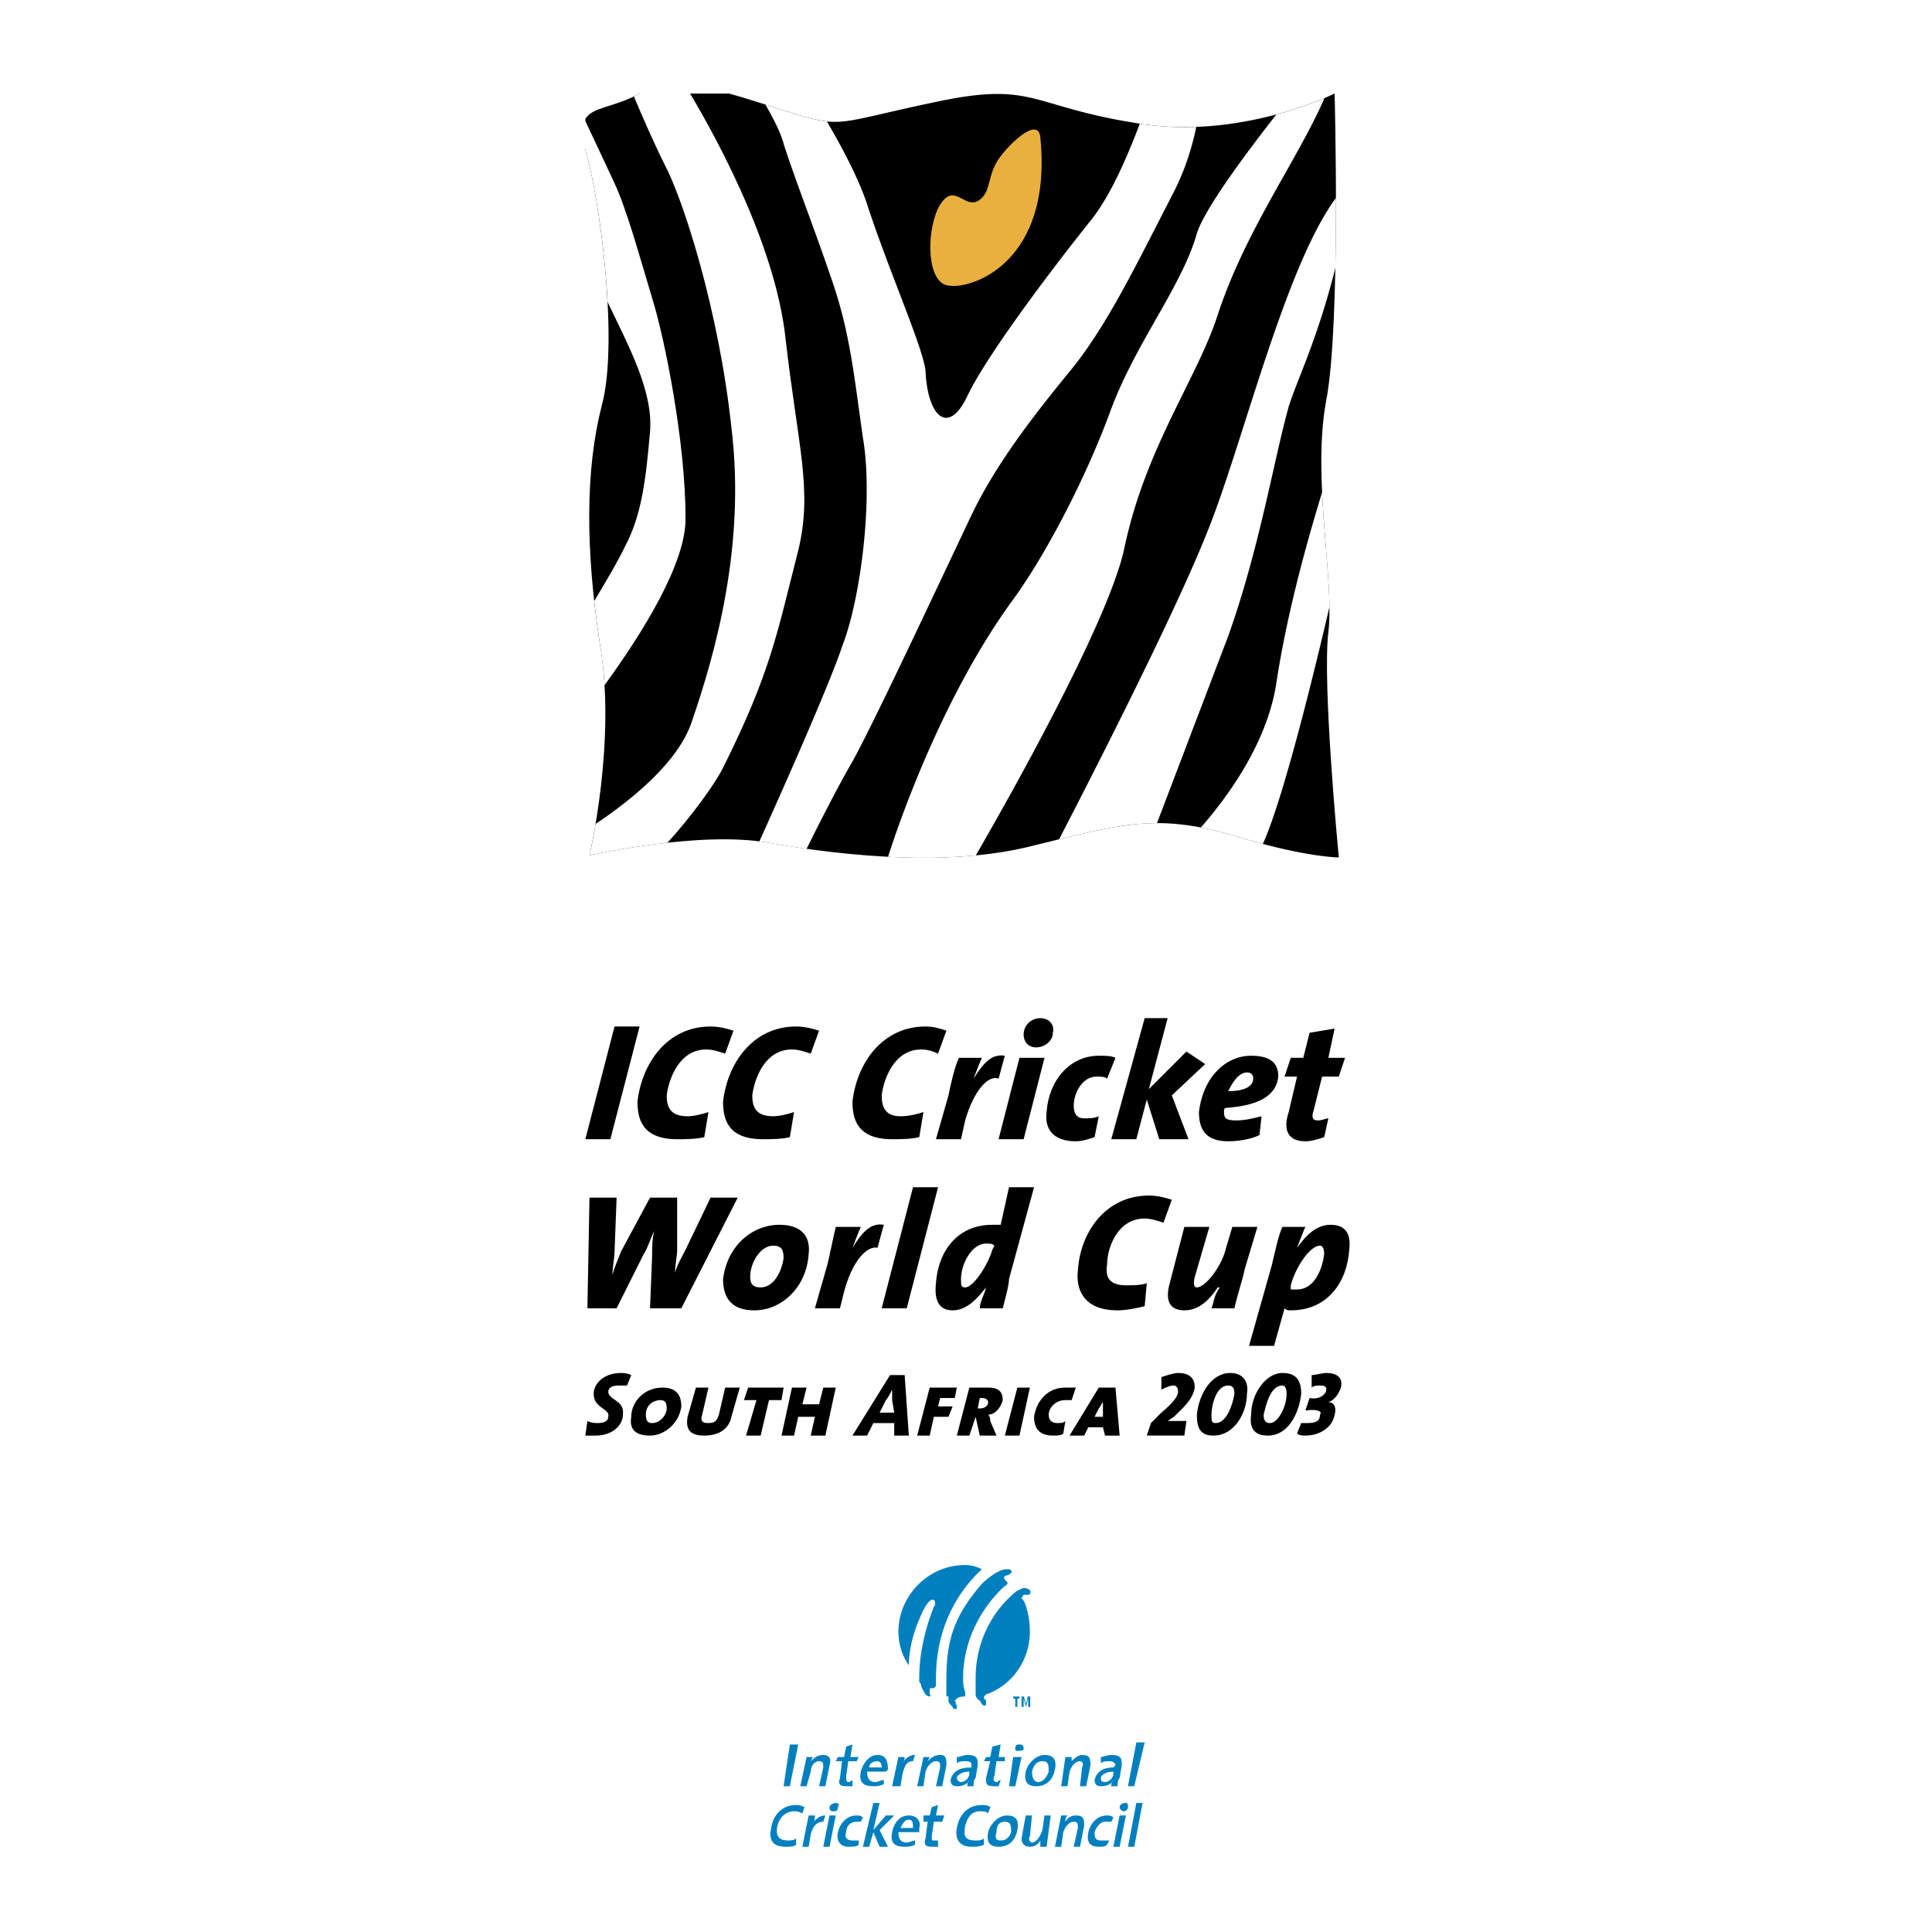 <svg xmlns="http://www.w3.org/2000/svg" width="2500" height="2500" viewBox="0 0 192.756 192.756"><g fill-rule="evenodd" clip-rule="evenodd"><path fill="#fff" d="M0 0h192.756v192.756H0V0z"/><path d="M133.572 85.547v-.012c-.051-.524-1.656-17.353-1.041-22.478.623-5.206-1.666-15.41-.209-23.114s.832-30.611.832-30.611-9.578 4.789-19.99 2.915c-10.412-1.666-9.996-4.165-19.783-2.082-9.995 2.082-9.162 2.707-14.576 1.041-2.032-.625-4.09-1.337-6.082-1.874h-8.912c-2.518 1.399-4.658 1.296-5.414 2.529v3.093c1.458 4.79 3.332 19.158 1.666 25.405-1.666 6.455-1.666 14.369-.208 23.947 1.666 9.579-1.042 21.032-1.042 21.032s11.037-2.499 17.909-1.25c3.727.658 8.551 1.316 13.529 1.458h3.823c3.221-.1 6.406-.472 9.303-1.25 8.537-2.083 11.869-3.124 19.365-1.041 6.719 2.112 10.256 2.278 10.768 2.291h.062v.001z"/><path d="M82.499 12.117c1.59 2.713 3.172 5.735 4.011 8.252 2.083 6.456 5.622 14.368 5.831 16.659.208 4.582 2.291 6.456 4.165 2.499s8.122-12.286 12.286-17.492c1.893-2.344 3.514-5.974 4.928-9.693 1.928.305 3.826.389 5.631.321-.463 2.259-1.232 4.61-2.438 6.873-3.539 6.872-6.455 12.911-9.994 17.284-3.75 4.581-7.498 9.371-9.997 14.577-3.748 7.913-9.787 20.824-11.87 24.572-1.639 2.832-3.596 6.732-4.578 8.719a110.114 110.114 0 0 1-3.751-.598c-.312-.057-.63-.104-.958-.145 2.05-4.549 6.94-15.51 8.247-19.429 1.875-4.79 3.124-14.785 2.083-20.824-.833-5.831-1.25-10.204-2.915-15.202-1.666-4.998-3.957-10.828-4.998-14.16-.283-1.062-.996-2.481-1.818-3.896.815.262 1.63.522 2.443.772 1.649.508 2.719.805 3.692.911z" fill="#fff"/><path d="M68.366 8.531c2.33 3.808 8.994 15.435 10.022 25.374 1.249 10.828 2.707 14.993 1.249 21.032-2.083 8.121-2.707 12.078-7.497 21.657-.854 1.706-3.201 4.913-5.548 7.486-4.282.469-7.779 1.26-7.779 1.26s.286-1.197.612-3.14c3.607-2.407 8.247-6.154 9.591-10.187 2.291-6.664 5.415-17.492 3.957-29.362-1.249-11.662-4.79-22.698-6.664-26.238-1.106-2.211-2.282-4.928-3.062-6.786.186-.09.372-.188.563-.294 1.351-.71 2.895-.91 4.556-.802z" fill="#fff"/><path d="M60.316 68.358c3.716-5.1 8.199-12.223 8.077-16.753 0-7.497-2.083-17.909-3.332-21.865-1.25-4.165-2.499-8.746-3.748-11.453-.626-1.354-1.876-4.013-2.97-6.332-.319.604-.334 1.507.055 3 .876 2.879 1.905 9.222 2.223 15.179 1.98 4.184 4.574 8.837 4.233 12.934-.417 4.79-.833 8.33-2.499 11.453-.575 1.233-1.799 3.345-3.07 5.447.156 1.407.345 2.853.572 4.34.228 1.325.377 2.689.459 4.05z" fill="#fff"/><path d="M94.631 28.49c-2.082-.208-2.291-4.998-1.041-7.705 1.666-3.124 2.707.625 4.373-1.041.832-.833.625-2.083 1.457-3.54.834-1.458 4.166-4.79 4.373-2.499 1.25 12.495-6.872 15.202-9.162 14.785z" fill="#e9b040"/><path d="M88.6 85.483c.995-3.114 5.411-16.132 12.695-25.965 3.123-4.373 7.08-11.87 9.578-18.742 2.5-6.664 7.08-12.286 8.539-17.492.742-2.336 4.463-7.43 7.93-11.864a37.687 37.687 0 0 0 4.801-1.63c-2.662 6.131-7.895 13.198-10.648 21.616-2.082 6.455-7.289 13.327-9.371 23.531-1.768 7.596-11.775 25.234-14.77 30.408-2.881.273-5.861.284-8.754.138zM105.66 83.742c2.432-4.68 11.387-22.077 14.793-30.679 3.43-8.405 7.709-26.413 12.836-33.316.004 2.223-.012 4.615-.059 6.986-1.83 7.257-3.803 11.106-4.656 13.835-1.459 5.206-2.916 14.161-6.039 22.906-2.307 6.055-5.41 14.207-7.104 18.649-2.966.005-5.779.643-9.771 1.619zM119.807 82.561c2.641-3.01 6.57-8.347 7.518-14.297.973-6.513 2.854-13.521 4.582-19.148.193 4.167.699 8.271.734 11.436-1.633 6.988-4.662 19.32-6.648 23.649a73.365 73.365 0 0 1-3.25-.944 36.73 36.73 0 0 0-2.936-.696z" fill="#fff"/><path d="M62.979 137.191c-.417-.209-.833-.209-1.042-.209-1.666 0-2.707 1.041-2.707 2.082 0 1.457 1.666 1.457 1.458 2.291 0 .416-.416.625-1.041.625-.208 0-.625 0-1.041-.209l-.208 1.457h1.041c1.666 0 2.708-1.041 2.708-2.082.208-1.457-1.458-1.457-1.458-2.289 0-.418.417-.625 1.041-.625h.833l.416-1.041zM67.977 140.314c0-1.25-.625-1.875-1.875-1.875-1.874 0-3.123 1.459-3.123 2.916-.208 1.25.416 1.873 1.874 1.873 1.458.001 2.915-1.248 3.124-2.914zm-1.458.207c0 .625-.625 1.459-1.458 1.459-.416 0-.625-.209-.625-.834 0-1.041.833-1.457 1.458-1.457.417 0 .625.209.625.832zM73.807 138.439H72.35l-.625 2.707c-.208.625-.417.834-1.042.834s-.833-.209-.625-.834l.625-2.707h-1.25l-.833 2.916c-.208 1.25.208 1.873 1.666 1.873 1.666 0 2.499-.832 2.707-1.873l.834-2.916zM78.18 138.439h-3.54l-.416 1.25h1.249l-1.041 3.54h1.458l.833-3.54h1.249l.208-1.25zM83.386 138.439h-1.249l-.417 1.666h-1.666l.417-1.666h-1.458l-1.041 4.79h1.249l.417-1.874h1.666l-.417 1.874h1.458l1.041-4.79zM90.674 143.229l-.416-6.037H88.8l-3.749 6.037h1.458l.625-1.248h2.083v1.248h1.457zm-1.457-2.29h-1.458l.625-1.25c.208-.209.417-.625.625-1.041v1.041l.208 1.25zM95.464 138.439h-2.707l-1.25 4.79h1.25l.416-1.874h1.458l.416-1.041H93.59l.208-.834h1.458l.208-1.041zM100.045 139.689c0-.832-.416-1.25-1.457-1.25h-1.875l-1.25 4.789h1.25l.625-1.873.416 1.873h1.666l-.625-1.457c0-.207 0-.416-.207-.625.625 0 1.25-.625 1.457-1.457zm-1.457.209c0 .416-.416.623-.834.623h-.207l.207-1.041h.209c.416 0 .625.209.625.418zM102.752 138.439h-1.25l-1.248 4.79h1.457l1.041-4.79zM107.334 138.439h-1.041c-1.875 0-2.916 1.459-3.125 2.916 0 1.25.625 1.873 1.875 1.873.416 0 .832 0 1.041-.207l.209-1.25c-.209.209-.418.209-.834.209s-.832-.209-.832-.834.625-1.457 1.666-1.457h.625l.416-1.25zM111.707 143.229l-.418-4.789h-1.664l-2.916 4.789h1.457l.416-.832h1.459l.207.832h1.459zm-1.666-1.874h-.834l.418-.834c.207-.207.207-.416.416-.623V141.355zM119.203 138.439c0-.832-.416-1.457-1.666-1.457-.416 0-1.041.209-1.666.416v1.25c.416-.209.834-.416 1.25-.416.207 0 .416.207.416.625 0 .416-.416 1.041-1.666 2.082l-1.041 1.041-.416 1.248h3.748l.209-1.457h-1.875l.625-.416c.832-.834 1.873-1.666 2.082-2.916zM124.408 139.064c.209-1.25-.416-2.082-1.666-2.082-1.873 0-3.123 2.082-3.33 4.164 0 1.459.416 2.082 1.666 2.082 2.082.001 3.33-2.289 3.33-4.164zm-1.248 0c-.209 1.25-.834 2.916-1.875 2.916-.416 0-.416-.209-.416-.834 0-.832.416-2.914 1.666-2.914.416 0 .625.207.625.832zM129.822 139.064c0-1.25-.416-2.082-1.873-2.082-1.666 0-3.123 2.082-3.123 4.164-.209 1.459.416 2.082 1.666 2.082 2.082.001 3.123-2.289 3.33-4.164zm-1.457 0c0 1.25-.832 2.916-1.666 2.916-.416 0-.625-.209-.625-.834.209-.832.625-2.914 1.875-2.914.209 0 .416.207.416.832zM133.779 138.439c.209-.832-.207-1.457-1.457-1.457-.416 0-1.041.209-1.457.209v1.248c.207-.207.623-.207.832-.207.625 0 .625.207.625.416 0 .416-.625 1.041-1.666.832l-.416 1.25c1.457-.209 1.666.209 1.457.416 0 .625-.416.834-1.25.834h-.625l-.416 1.041c.209.207.625.207.834.207 1.457 0 2.707-.832 2.914-2.082.209-.625 0-1.248-.623-1.248.623-.209 1.041-.834 1.248-1.459zM63.812 102.414h-2.499l-2.916 11.246h2.499l2.916-11.246zM73.182 102.832c-.625-.209-1.457-.418-2.291-.418-4.373 0-6.872 3.748-7.288 7.498 0 1.666.417 3.748 3.957 3.748.833 0 1.874 0 2.707-.209l.417-2.498c-.625.207-1.458.416-2.083.416-1.666 0-2.082-.834-2.082-2.082.208-1.666 1.249-4.582 3.956-4.582.625 0 1.25.209 1.875.416l.832-2.289zM81.72 102.832c-.625-.209-1.458-.418-2.291-.418-4.373 0-6.872 3.748-7.289 7.498 0 1.666.417 3.748 3.957 3.748.833 0 1.874 0 2.708-.209l.416-2.498c-.625.207-1.458.416-2.082.416-1.666 0-2.083-.834-2.083-2.082.208-1.666 1.25-4.582 3.957-4.582.625 0 1.249.209 1.874.416l.833-2.289zM94.423 102.832c-.625-.209-1.25-.418-2.083-.418-4.373 0-6.872 3.748-7.289 7.498 0 1.666.417 3.748 3.957 3.748.833 0 1.875 0 2.707-.209l.417-2.498c-.625.207-1.458.416-2.291.416-1.458 0-1.874-.834-1.874-2.082.208-1.666 1.25-4.582 3.957-4.582.625 0 1.25.209 1.666.416l.833-2.289zM100.254 105.33c-1.25-.209-2.082.625-3.125 2.291.418-1.041.625-1.666.834-2.082h-2.291c-.417.832-.833 2.707-1.042 3.748l-1.25 4.373h2.499l.417-1.875c.832-2.914 2.291-4.58 3.332-4.164l.626-2.291zM105.043 103.039c.209-.832-.416-1.457-1.25-1.457-.832 0-1.666.625-1.666 1.666 0 .625.418 1.25 1.25 1.25s1.666-.625 1.666-1.459zm-.834 2.5h-2.498l-2.082 8.121h2.498l2.082-8.121zM111.289 105.539c-.416-.209-1.041-.209-1.664-.209-2.916 0-4.998 2.498-5.207 5.623-.209 1.666.625 2.914 2.916 2.914.625 0 1.248-.207 1.873-.416l.418-2.082c-.418.209-1.043.209-1.459.209-.832 0-1.041-.625-1.041-1.25 0-1.25.834-2.916 2.291-2.916.416 0 .832 0 1.041.209l.832-2.082zM120.244 106.162l-1.873-1.248-3.75 3.748 1.875-7.08h-2.291l-3.332 12.078h2.5l1.041-3.957 1.248 3.957h2.916l-1.666-4.373 3.332-3.125zM127.533 107.412c0-1.041-.418-2.082-2.707-2.082-2.5 0-4.791 2.082-5.207 5.623 0 1.666.625 2.914 2.916 2.914 1.041 0 2.291-.207 3.123-.623l.209-1.875c-.834.209-1.666.416-2.5.416-1.041 0-1.248-.207-1.248-.832 0-.209 0-.418.207-.418 2.916-.207 4.998-1.041 5.207-3.123zm-2.5.209c0 .832-1.041 1.25-2.498 1.25.416-.834 1.041-1.875 1.873-1.875.418 0 .625.209.625.625zM134.195 105.539h-1.664l.623-2.916-2.498.416-.625 2.5h-1.25l-.623 1.873h1.248l-.832 3.541c-.625 1.873 0 2.914 1.666 2.914.625 0 1.248-.207 1.873-.416l.418-1.873c-.209 0-.625.207-1.043.207-.623 0-.623-.416-.416-1.041l.834-3.332h1.666l.623-1.873zM73.599 119.49h-2.707l-2.499 5.205c-.417.834-.833 1.459-1.041 2.291 0-.832.208-1.666.208-2.291v-5.205h-2.707l-2.916 5.414c-.208.625-.625 1.457-.833 2.291 0-.834.208-1.666.208-2.291l.208-5.414h-2.707l-.208 11.037h2.915l2.707-5.414c.417-.625.625-1.459 1.042-2.291-.208.832-.208 1.666-.208 2.498l-.208 5.207h3.124l5.622-11.037zM80.679 125.113c.208-1.666-.625-2.916-2.916-2.916-2.707 0-5.206 2.082-5.623 5.414 0 1.875.833 3.123 3.124 3.123 2.708 0 5.207-2.289 5.415-5.621zm-2.499.416c-.208 1.457-1.041 2.916-2.291 2.916-.833 0-1.042-.418-1.042-1.041 0-1.459 1.042-3.125 2.291-3.125.834 0 1.042.416 1.042 1.25zM88.176 122.197c-1.25-.209-2.083.625-3.124 2.291.417-1.041.625-1.666.833-2.082h-2.499c-.208.832-.625 2.914-.833 3.748l-1.25 4.373h2.499l.417-1.666c.833-3.123 2.291-4.582 3.332-4.373l.625-2.291zM93.59 118.449h-2.499l-3.124 12.078h2.499l3.124-12.078zM103.168 118.449h-2.498l-.832 3.748h-.834c-3.54 0-5.414 2.707-5.623 5.83-.208 1.875.417 2.707 1.666 2.707 1.458 0 2.5-1.248 3.332-2.289-.207.832-.625 1.457-.625 2.082h2.291c.209-.834.625-2.291.625-2.916l2.498-9.162zm-3.955 5.83l-.209.416c-.416 1.459-1.875 3.75-2.707 3.75-.417 0-.417-.209-.417-.834 0-1.457 1.041-3.539 2.499-3.539.416 0 .625 0 .834.207zM116.912 119.699c-.625-.209-1.457-.418-2.291-.418-4.373 0-6.871 3.75-7.08 7.498-.207 1.666.418 3.955 3.957 3.955.834 0 1.875-.207 2.707-.416l.209-2.291c-.625.209-1.25.209-2.082.209-1.666 0-2.084-.832-1.875-2.082 0-1.666 1.041-4.582 3.748-4.582.625 0 1.25.209 1.875.416l.832-2.289zM125.451 122.406h-2.5l-.625 2.082c-.416 1.873-2.082 3.957-2.914 3.957-.209 0-.418-.209-.209-1.041l1.457-4.998h-2.498l-1.457 5.621c-.418 1.459-.209 2.707 1.457 2.707 1.457 0 2.498-1.041 3.332-2.289h.207c-.623.832-.623 1.666-.832 2.082h2.291c.207-1.041.832-2.916 1.041-3.957l1.25-4.164zM134.613 124.695c.207-1.664-.418-2.498-1.875-2.498-1.25 0-2.291.834-3.332 2.291.416-1.041.625-1.666.834-2.082h-2.291c-.416.832-.834 2.914-1.041 3.748l-2.291 8.121h2.498l1.043-3.748c.207.207.416.207.623.207 3.75 0 5.623-2.914 5.832-6.039zm-2.5.418c-.207 1.666-1.041 3.539-2.707 3.539h-.625v-.416c.418-1.666 1.875-3.957 2.916-3.957.209 0 .416.209.416.834z"/><path d="M79.43 184.045v-.625c-.208.207-.625.207-.833.207-.833 0-1.25-.416-1.042-1.457.208-.832.833-1.457 1.666-1.457.208 0 .417 0 .833.207l.208-.625c-.416-.207-.625-.207-.833-.207-1.458 0-2.291 1.041-2.499 2.291-.208 1.041 0 1.873 1.458 1.873.417 0 .833 0 1.042-.207zM82.345 181.129c-.625 0-1.041.416-1.249.832.208-.207.208-.623.208-.832h-.625l-.625 3.123h.625l.208-1.248c.208-.834.625-1.25 1.25-1.25l.208-.625zM82.761 184.252l.625-3.123h-.625l-.624 3.123h.624zM83.594 180.295c.208-.207 0-.416-.208-.416s-.625.209-.625.416c0 .418.208.418.417.418.208 0 .416 0 .416-.418zM85.677 184.045v-.418h-.625c-.625 0-.833-.416-.625-.832 0-.625.417-1.041 1.042-1.041h.417l.208-.416c-.208-.209-.417-.209-.625-.209-1.042 0-1.666.832-1.875 1.666-.208 1.041.417 1.457 1.041 1.457.417 0 .834 0 1.042-.207zM88.592 184.252l-.833-1.666 1.458-1.457h-.833l-1.25 1.457.625-2.707h-.625l-1.041 4.373h.625l.416-1.457.625 1.457h.833zM91.715 182.379c.208-.625-.208-1.25-1.041-1.25s-1.458.625-1.666 1.666c-.208 1.041.208 1.457 1.25 1.457.208 0 .625 0 1.041-.207v-.418c-.208 0-.625.209-.833.209-.625 0-.833-.416-.833-1.041h2.082v-.416zm-.624 0h-1.25c.208-.418.417-.834.833-.834.417 0 .417.416.417.834zM93.59 184.252v-.625h-.417c-.209 0-.208 0-.208-.416l.208-1.457h.833l.208-.625h-.833l.208-1.041-.625.207-.208.834h-.625v.625h.417l-.208 1.666c-.208.625 0 .832.625.832h.625zM98.172 184.045v-.625c-.209.207-.625.207-.834.207-1.041 0-1.25-.416-1.041-1.457.208-.832.625-1.457 1.457-1.457.418 0 .625 0 .834.207l.207-.625c-.207-.207-.623-.207-.832-.207-1.458 0-2.291 1.041-2.499 2.291-.208 1.041.208 1.873 1.458 1.873.416 0 .832 0 1.25-.207zM101.502 182.586c.209-1.041-.207-1.457-1.041-1.457-.832 0-1.666.832-1.873 1.666-.209 1.041.207 1.457 1.041 1.457 1.041 0 1.666-.625 1.873-1.666zm-.623.209c-.209.625-.625.832-1.041.832-.418 0-.625-.207-.418-.832 0-.834.418-1.041.834-1.041.625 0 .625.416.625 1.041zM104.418 184.252l.416-3.123h-.625l-.207 1.457c-.209.625-.625 1.25-1.041 1.25-.209 0-.416-.416-.209-.625l.209-2.082h-.625l-.416 2.291c0 .416.207.832.832.832.416 0 .834-.207 1.041-.625v.625h.625zM107.75 184.252l.416-2.082c0-.625 0-1.041-.832-1.041-.416 0-.834.209-1.041.625 0-.209 0-.416.207-.625h-.625l-.623 3.123h.623l.209-1.457c.209-.625.625-1.041 1.041-1.041s.416.207.416.625l-.416 1.873h.625zM110.457 184.045l.209-.418h-.834c-.625 0-.625-.416-.625-.832.209-.625.625-1.041 1.041-1.041h.625l.209-.416c-.209-.209-.416-.209-.625-.209-1.041 0-1.666.832-1.875 1.666-.207 1.041.209 1.457 1.043 1.457.416 0 .623 0 .832-.207zM112.539 180.295c0-.207 0-.416-.207-.416-.418 0-.625.209-.625.416 0 .209.207.418.416.418s.416-.209.416-.418zm-.832 3.957l.625-3.123h-.625l-.625 3.123h.625zM113.164 184.252l.834-4.373h-.625l-.834 4.373h.625zM78.805 178.213l.833-4.164h-.833l-.625 4.164h.625zM82.345 178.213l.417-2.082c.208-.625 0-1.041-.625-1.041s-1.041.416-1.25.625l.208-.416h-.625l-.625 2.914h.625l.417-1.457c0-.625.417-1.041.833-1.041s.417.209.417.625l-.417 1.873h.625zM85.052 178.213v-.625s-.208.209-.417.209c-.208 0-.208-.209-.208-.625l.208-1.457h.833l.208-.416h-.833l.208-1.25-.625.209-.208 1.041h-.625l-.208.416h.625l-.208 1.666c-.208.625 0 .832.625.832h.625zM88.592 176.547c0-.832-.208-1.457-1.042-1.457s-1.458.834-1.666 1.666c-.208 1.041.208 1.457 1.249 1.457.208 0 .625 0 1.042-.207v-.418c-.208 0-.625.209-.833.209-.625 0-.833-.416-.833-1.041h1.874l.209-.209zm-.625-.207h-1.25c0-.416.417-.625.833-.625.209 0 .417.209.417.625zM91.299 175.09c-.625 0-1.041.416-1.25.834.208-.209.208-.625.208-.625h-.625l-.625 2.914h.833l.208-1.248c.208-.834.417-1.25 1.041-1.25l.21-.625zM94.006 178.213l.417-2.082c0-.625 0-1.041-.625-1.041s-1.041.416-1.249.625l.208-.416h-.625l-.625 2.914h.625l.208-1.457c.208-.625.625-1.041 1.041-1.041.417 0 .417.209.417.625l-.417 1.873h.625zM97.129 178.213c0-.207 0-.625.209-.832l.209-1.25c0-.625 0-1.041-1.042-1.041-.417 0-.625.209-1.041.209v.625c.208-.209.625-.209.833-.209.625 0 .625.209.625.416v.209c-1.249 0-1.874.416-2.082 1.248 0 .418.208.625.625.625.625 0 1.041-.207 1.25-.625-.208.209-.208.418-.208.625h.622zm-.416-1.248c0 .416-.417.832-.833.832-.208 0-.417-.209-.417-.416 0-.209.417-.625 1.25-.625v.209zM99.629 178.213l.209-.625c-.209 0-.209.209-.418.209-.207 0-.416-.209-.207-.625l.207-1.457h.834v-.416h-.625l.209-1.25-.834.209-.209 1.041h-.416l-.207.416h.623l-.416 1.666c0 .625 0 .832.834.832h.416zM102.127 174.465c0-.416-.207-.416-.416-.416s-.416 0-.416.416c0 .209 0 .209.207.209.418 0 .625 0 .625-.209zm-.832 3.748l.625-2.914h-.834l-.416 2.914h.625zM105.252 176.547c.207-1.041-.209-1.457-1.043-1.457-.832 0-1.664.834-1.873 1.666-.209 1.041.209 1.457 1.041 1.457 1.041 0 1.666-.625 1.875-1.666zm-.625.209c-.209.625-.625 1.041-1.041 1.041-.418 0-.625-.416-.625-1.041.207-.832.625-1.041 1.041-1.041.625 0 .625.416.625 1.041zM108.375 178.213l.416-2.082c0-.625 0-1.041-.832-1.041-.418 0-.834.416-1.041.625v-.416h-.625l-.418 2.914h.625l.209-1.457c.209-.625.625-1.041 1.041-1.041.209 0 .416.209.209.625l-.209 1.873h.625zM111.498 178.213c0-.207 0-.625.209-.832l.207-1.25c0-.625 0-1.041-1.041-1.041-.416 0-.832.209-1.041.209v.625c.209-.209.625-.209.834-.209.416 0 .623.209.623.416l-.207.209c-1.041 0-1.666.416-1.875 1.248 0 .418.209.625.625.625.625 0 1.041-.207 1.25-.625-.209.209-.209.418-.209.625h.625zm-.416-1.248c0 .416-.416.832-.834.832-.416 0-.416-.209-.416-.416 0-.209.416-.625 1.25-.625v.209zM113.164 178.213l1.041-4.373h-.832l-.834 4.373h.625zM89.633 162.805c0-3.541 2.916-6.664 6.664-6.664.625 0 1.25.207 1.666.416-2.916 2.707-4.582 6.455-4.582 10.828v.834l-.208.207c-.417 0-.417 0-.417.209v.416s.208 0 0 .209c-.208 0-.417-.209-.417-.209-.208-.416-.417-.625-.417-.832 0-.209-.208-.418-.208-.418v-.416c0-2.498.625-4.998 1.458-7.08.417-.416-.208-1.873-1.458 1.25-.625 1.457-1.041 3.123-1.041 4.58-.623-.832-1.04-2.082-1.04-3.33zm8.33-4.791s1.457-1.457 2.498-1.457c.625 0 .625.416 0 .625-.207 0-.416.209-.207.416.207.209.416.416.207.416 0 .209-.207.209-.207.209-2.5 2.291-4.166 5.623-4.166 9.162 0 .625 0 .834.208 1.459v.416c-.208 0-.625 0-.833.207l-.208.209c.208.209 0 .416.208.416v.416c-.208 0-.417 0-.417-.207-.208-.209-.417-.416-.417-.625v-.416c-.208 0-.208 0-.208-.209v-1.666c.002-4.164 1.043-6.455 3.542-9.371zm4.164 1.666c.418.834.625 2.082.625 3.125 0 2.914-1.873 5.414-4.373 6.246l-.207.209c0 .207 0 .207.207.416v.416c-.207.209-.416 0-.625-.416-.416-.209-.416-.625-.416-.625v-1.666c0-3.332 1.457-6.455 3.957-8.537 0 0 .207-.209.832-.416.418 0 .834.207.625.623-.416.209-.625-.207-.832.418l.207.207zM101.295 170.301v-.834h-.209v-.207h.625v.207h-.209v.834h-.207zM102.354 170.301l-.227-.834v.834h-.207v-1.041h.236l.198.748.195-.748h.238v1.041h-.209v-.834l-.224.834z" fill="#007fbf"/></g></svg>